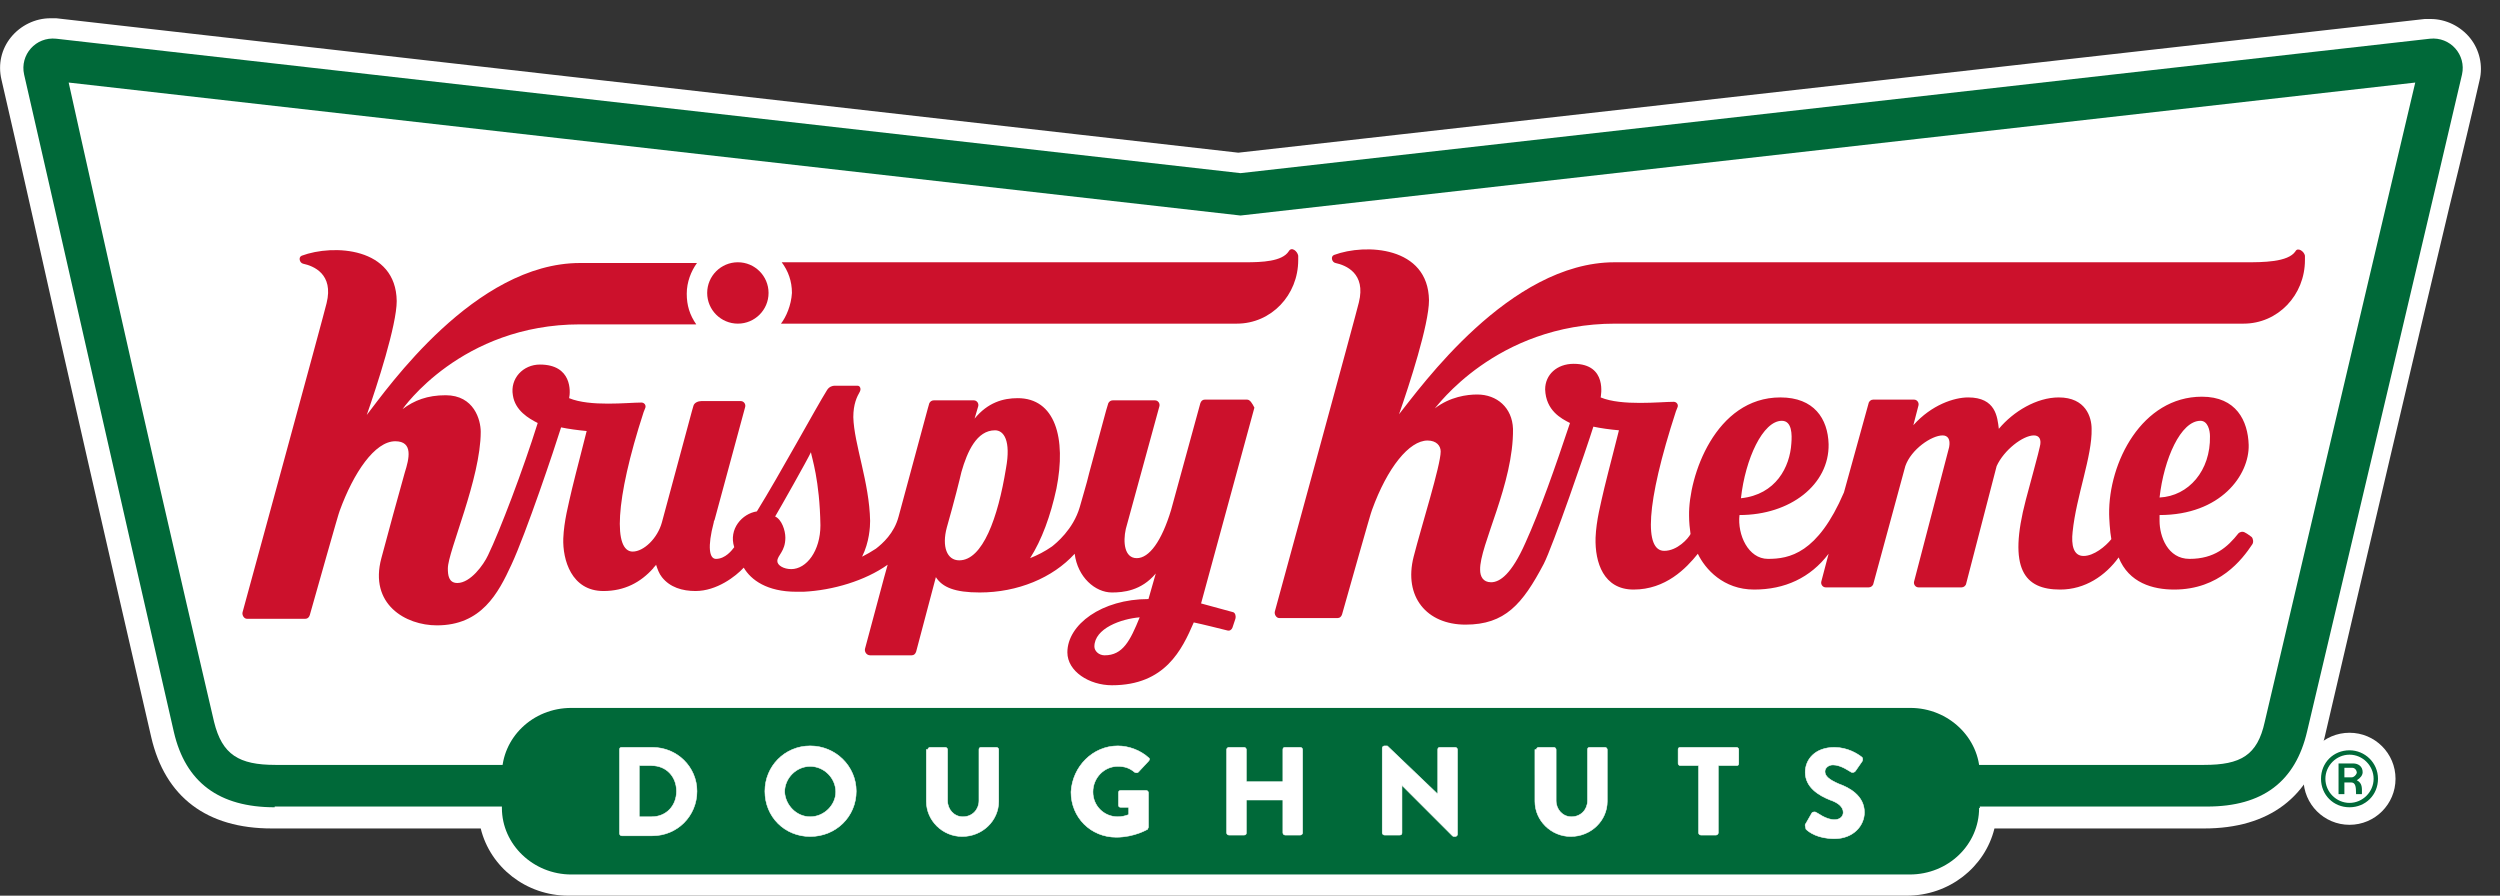 <?xml version="1.0" encoding="utf-8"?>
<!-- Generator: Adobe Illustrator 27.2.0, SVG Export Plug-In . SVG Version: 6.00 Build 0)  -->
<svg version="1.1" id="Layer_1" xmlns="http://www.w3.org/2000/svg" xmlns:xlink="http://www.w3.org/1999/xlink" x="0px" y="0px"
	 viewBox="0 0 342.2 122.6" style="enable-background:new 0 0 342.2 122.6;" xml:space="preserve">
<rect x="0" y="0" width="342.2" height="122.6" fill="#333333" stroke="none"/>
<style type="text/css">
	.st0{fill:#FFFFFF;}
	.st1{fill:#006939;}
	.st2{fill:#FFFFFF;stroke:#FFFFFF;stroke-width:7.253000e-02;stroke-linecap:round;stroke-linejoin:round;stroke-miterlimit:10;}
	.st3{fill:#CC112C;}
</style>
<g>
	<circle class="st0" cx="321.6" cy="106.6" r="6.3"/>
	<g>
		<path class="st0" d="M77.8,122.6c-5.8,0-10.7-3.9-12-9.2H37.2c-8.9,0-14.6-4.3-16.5-12.5C15.1,76.6,8.9,49.6,4.5,29.8
			c-1.8-8-3.3-14.6-4.3-18.9c-0.5-2.1,0-4.2,1.3-5.8c1.3-1.6,3.3-2.6,5.4-2.6c0.3,0,0.5,0,0.8,0l161.8,18.4L331.9,2.6
			c0.3,0,0.5,0,0.8,0c2.1,0,4.1,1,5.4,2.6c1.3,1.6,1.8,3.8,1.3,5.8c-0.9,4-2.3,9.9-4.1,17.2c-4.6,19.3-11.3,47.8-17.1,72.7
			c-1.9,8.2-7.6,12.5-16.5,12.5H273c-1.3,5.3-6.2,9.2-12,9.2H77.8z"/>
		<g>
			<path class="st1" d="M37.6,110.5c-7.6,0-12.2-3.4-13.8-10.3C15.9,65.8,6.7,24.9,3.3,10.2C2.7,7.5,4.9,5,7.7,5.3l162.1,18.4
				L332.6,5.3c2.8-0.3,5,2.2,4.4,4.9c-3.4,14.6-13.1,55.7-21.2,89.9c-1.6,6.9-6.1,10.3-13.7,10.3H37.6z"/>
			<path class="st0" d="M301.7,104.7c5,0,7.3-1.3,8.3-5.9c10.1-43.1,20.6-87.5,20.6-87.5L169.8,29.5L9.4,11.3
				c0,0,9.8,44.4,19.9,87.5c1.1,4.5,3.4,5.9,8.4,5.9L301.7,104.7z"/>
			<path class="st1" d="M270.9,110.6c0,5-4.2,9.1-9.5,9.1H78.2c-5.2,0-9.5-4.1-9.5-9.1V106c0-5,4.2-9.1,9.5-9.1h183.3
				c5.2,0,9.5,4.1,9.5,9.1V110.6z"/>
			<g>
				<path class="st2" d="M84.8,102.6c0-0.2,0.1-0.3,0.3-0.3h4.2c3.4,0,6.1,2.7,6.1,6c0,3.4-2.7,6.1-6.1,6.1h-4.2
					c-0.2,0-0.3-0.2-0.3-0.3V102.6z M89.2,111.8c2,0,3.4-1.5,3.4-3.5c0-2-1.4-3.5-3.4-3.5h-1.7v7H89.2z"/>
				<path class="st2" d="M110.9,102.1c3.5,0,6.3,2.8,6.3,6.2c0,3.5-2.8,6.2-6.3,6.2c-3.5,0-6.2-2.7-6.2-6.2
					C104.7,104.9,107.4,102.1,110.9,102.1z M110.9,111.8c1.9,0,3.5-1.6,3.5-3.4c0-1.9-1.6-3.5-3.5-3.5c-1.9,0-3.5,1.6-3.5,3.5
					C107.5,110.2,109,111.8,110.9,111.8z"/>
				<path class="st2" d="M127,102.6c0-0.2,0.2-0.3,0.3-0.3h2.1c0.2,0,0.3,0.2,0.3,0.3v7c0,1.2,0.9,2.2,2.1,2.2c1.3,0,2.2-1,2.2-2.2
					v-7c0-0.2,0.1-0.3,0.3-0.3h2.1c0.2,0,0.3,0.2,0.3,0.3v7.1c0,2.6-2.2,4.8-5,4.8c-2.7,0-4.9-2.2-4.9-4.8V102.6z"/>
				<path class="st2" d="M153,102.1c1.5,0,3.1,0.6,4.2,1.6c0.2,0.1,0.2,0.3,0,0.5l-1.4,1.5c-0.1,0.1-0.3,0.1-0.5,0
					c-0.7-0.6-1.4-0.8-2.3-0.8c-1.9,0-3.4,1.6-3.4,3.5c0,1.9,1.5,3.4,3.4,3.4c0.5,0,1-0.1,1.5-0.3v-1h-1.1c-0.2,0-0.3-0.1-0.3-0.3
					v-1.7c0-0.2,0.1-0.3,0.3-0.3h3.5c0.2,0,0.3,0.2,0.3,0.3l0,4.7c0,0.1-0.1,0.2-0.1,0.3c0,0-1.8,1.1-4.3,1.1
					c-3.5,0-6.2-2.7-6.2-6.2C146.8,104.9,149.6,102.1,153,102.1z"/>
				<path class="st2" d="M167.9,102.6c0-0.2,0.2-0.3,0.3-0.3h2.1c0.2,0,0.3,0.2,0.3,0.3v4.4h5v-4.4c0-0.2,0.1-0.3,0.3-0.3h2.1
					c0.2,0,0.3,0.2,0.3,0.3V114c0,0.2-0.2,0.3-0.3,0.3h-2.1c-0.2,0-0.3-0.2-0.3-0.3v-4.5h-5v4.5c0,0.2-0.1,0.3-0.3,0.3h-2.1
					c-0.2,0-0.3-0.2-0.3-0.3V102.6z"/>
				<path class="st2" d="M189.2,102.4c0-0.2,0.2-0.3,0.3-0.3h0.4l6.9,6.6h0v-6.1c0-0.2,0.1-0.3,0.3-0.3h2.1c0.2,0,0.3,0.2,0.3,0.3
					v11.6c0,0.2-0.2,0.3-0.3,0.3H199c-0.1,0-0.2-0.1-0.2-0.1l-6.9-6.9h0v6.5c0,0.2-0.1,0.3-0.3,0.3h-2.1c-0.2,0-0.3-0.2-0.3-0.3
					L189.2,102.4z"/>
				<path class="st2" d="M210.3,102.6c0-0.2,0.2-0.3,0.3-0.3h2.1c0.2,0,0.3,0.2,0.3,0.3v7c0,1.2,0.9,2.2,2.1,2.2
					c1.3,0,2.2-1,2.2-2.2v-7c0-0.2,0.1-0.3,0.3-0.3h2.1c0.2,0,0.3,0.2,0.3,0.3v7.1c0,2.6-2.2,4.8-5,4.8c-2.7,0-4.9-2.2-4.9-4.8
					V102.6z"/>
				<path class="st2" d="M232.4,104.8H230c-0.2,0-0.3-0.2-0.3-0.3v-1.9c0-0.2,0.1-0.3,0.3-0.3h7.7c0.2,0,0.3,0.2,0.3,0.3v1.9
					c0,0.2-0.1,0.3-0.3,0.3h-2.5v9.2c0,0.2-0.2,0.3-0.3,0.3h-2.1c-0.2,0-0.3-0.2-0.3-0.3V104.8z"/>
				<path class="st2" d="M247.2,112.7l0.8-1.4c0.1-0.2,0.5-0.2,0.6-0.1c0.1,0,1.3,1,2.5,1c0.7,0,1.2-0.4,1.2-1
					c0-0.7-0.6-1.3-1.8-1.7c-1.5-0.6-3.4-1.7-3.4-3.8c0-1.7,1.3-3.4,4-3.4c1.8,0,3.2,0.9,3.7,1.3c0.2,0.1,0.2,0.4,0.1,0.6l-0.9,1.3
					c-0.1,0.2-0.4,0.3-0.6,0.2c-0.2-0.1-1.4-1-2.5-1c-0.6,0-1.1,0.4-1.1,0.9c0,0.6,0.5,1.1,1.9,1.7c1.4,0.5,3.5,1.6,3.5,3.9
					c0,1.8-1.5,3.6-4.1,3.6c-2.3,0-3.5-0.9-3.9-1.3C247.1,113,247,112.9,247.2,112.7z"/>
			</g>
			<g>
				<path class="st3" d="M221.1,44.3c1.3,0,86,0,86,0c4.7,0,8.4-3.9,8.4-8.7c0,0,0-0.4,0-0.6c-0.1-0.6-1-1.2-1.3-0.6
					c-1,1.5-4.5,1.5-6.8,1.5c0,0-85.6,0-86.4,0c-14.4,0-26.6,17.2-29.5,20.8c1.4-4,4.1-12.3,4.1-15.6c-0.1-7.4-8.7-7.8-13-6.2
					c-0.5,0.2-0.3,1,0.2,1.1c1.4,0.3,4.2,1.4,3.2,5.4c-0.1,0.6-11.5,42.3-11.5,42.3c-0.1,0.4,0.2,0.9,0.6,0.9h8
					c0.3,0,0.5-0.2,0.6-0.5c0.8-2.8,4-14.2,4.1-14.3c2.1-5.8,5.1-9.5,7.6-9.5c1.2,0,1.8,0.7,1.8,1.5c0,1.9-2.6,10.1-3.7,14.4
					c-1.4,5.5,1.8,9.3,7.1,9.3c5.4,0,7.8-2.8,10.7-8.3c1.2-2.3,5.9-15.9,6.8-18.8c0.9,0.2,2.3,0.4,3.5,0.5c0,0.1-1.5,5.8-2,7.9
					c-0.5,2.2-1.1,4.4-1.2,6.8c-0.1,3.4,1.1,7.1,5.2,7.1c4.4,0,7.2-2.9,8.8-4.9c1,2.1,3.5,4.9,7.7,4.9c4.2,0,7.7-1.6,10.2-4.9
					l-1,3.8c-0.1,0.4,0.2,0.8,0.6,0.8h5.9c0.3,0,0.5-0.2,0.6-0.4l4.4-16.2c0.8-2.3,3.6-4.2,5.1-4.2c0.7,0,1.1,0.5,0.9,1.6l-4.8,18.4
					c-0.1,0.4,0.2,0.8,0.6,0.8h5.9c0.3,0,0.5-0.2,0.6-0.4l4.2-16.2c1-2.2,3.6-4.2,5.1-4.2c0.7,0,1.1,0.5,0.8,1.6
					c0,0.2-1.5,5.7-1.9,7.2c-2.5,9.5-0.2,12.3,4.7,12.3c3.4,0,6.2-1.9,8-4.4c1.4,3.5,4.7,4.4,7.6,4.4c6.2,0,9.3-4.1,10.7-6.2
					c0.2-0.3,0.1-0.8-0.1-1c-0.3-0.2-0.5-0.4-0.9-0.6c-0.3-0.2-0.7-0.1-0.9,0.1c-1.5,1.9-3.3,3.5-6.7,3.5c-3,0-4.1-3.1-4.1-5.2
					c0-0.3,0-0.5,0-0.8c8.4,0,12.3-5.5,12.2-9.6c-0.1-3.3-1.7-6.6-6.4-6.6c-8.2,0-12.8,9-12.7,16.1c0,0.4,0.1,2.4,0.3,3.4
					c-0.8,1-2.4,2.3-3.8,2.3c-1.4,0-1.7-1.5-1.5-3.3c0.5-4.9,2.7-10.4,2.6-14.1c0-1.6-0.8-4.3-4.5-4.3c-3,0-6.2,1.9-8.2,4.3
					c-0.2-1.6-0.4-4.3-4.2-4.3c-1.9,0-5,1-7.5,3.8l0.7-2.7c0.1-0.4-0.2-0.8-0.6-0.8h-5.6c-0.3,0-0.5,0.2-0.6,0.4
					c0,0-3.3,11.9-3.4,12.3c-3.6,8.4-7.5,9.1-10.4,9.1c-2.7,0-4.2-3.3-3.9-6c7,0,12.3-4.2,12.2-9.7c-0.1-3.5-2-6.4-6.6-6.4
					c-8.9,0-12.6,10.8-12.5,16.2c0,0.9,0.1,1.8,0.2,2.5c-0.3,0.6-1.8,2.3-3.6,2.3c-2.7,0-2.6-6.2,1.6-19.1l0.2-0.5
					c0.2-0.4-0.1-0.8-0.5-0.8c-1.9,0-7.1,0.6-10-0.6c0-0.1,1-4.6-3.7-4.6c-2.3,0-3.9,1.5-3.9,3.5c0.1,2.9,2.2,4,3.4,4.6
					c-2,6-4.1,12-6.1,16.4c-1.9,4.3-3.5,5.4-4.7,5.4c-1.1,0-1.5-0.8-1.5-1.7c-0.1-3.3,4.6-11.8,4.5-19.3c-0.1-2.9-2.2-4.7-4.9-4.7
					c-1.4,0-3.7,0.3-5.8,1.9C196.5,55.9,204.7,44.3,221.1,44.3z M301.2,57.6c1,0,1.3,1.3,1.3,2.1c0.1,4.7-2.9,8.2-6.9,8.4
					C296.2,62.8,298.5,57.6,301.2,57.6z M243.9,57.6c1.4,0,1.4,1.9,1.3,3.1c-0.2,3.2-2.1,7-6.9,7.5
					C238.9,62.8,241.3,57.6,243.9,57.6z"/>
				<path class="st3" d="M106.9,44.3l62.4,0c4.7,0,8.4-3.9,8.4-8.7c0,0,0-0.4,0-0.6c-0.1-0.6-0.9-1.3-1.3-0.6
					c-0.9,1.4-3.7,1.5-5.9,1.5c0,0-57.8,0-63.5,0c0.9,1.2,1.4,2.6,1.4,4.2C108.3,41.8,107.6,43.4,106.9,44.3z"/>
				<circle class="st3" cx="101" cy="40.1" r="4.2"/>
			</g>
			<path class="st3" d="M170.7,54.7h-5.8c-0.3,0-0.5,0.2-0.6,0.5l-4,14.6c-1.3,4.3-3,6.6-4.7,6.6c-1.7,0-1.9-2.2-1.5-4l4.6-16.8
				c0.1-0.4-0.2-0.8-0.6-0.8h-5.8c-0.3,0-0.5,0.2-0.6,0.4l-0.3,1l-2.3,8.5c-0.4,1.7-0.9,3.2-1.3,4.7l0,0c-0.9,3.1-3.3,5-3.8,5.4
				c-1,0.7-2,1.2-3,1.6c1.6-2.5,2.8-5.8,3.6-9.5c1.4-7-0.2-12.4-5.3-12.4c-2,0-4.1,0.6-5.9,2.8l0.5-1.7c0.1-0.4-0.2-0.8-0.6-0.8
				h-5.5c-0.3,0-0.5,0.2-0.6,0.4l-0.2,0.7l-4,14.8c-0.6,2.3-2.2,3.7-3.1,4.4c-0.6,0.4-1.3,0.8-1.9,1.1c1-2,1.1-4.1,1.1-4.9
				c-0.1-5.3-2.2-10.5-2.3-14.2c0-1.8,0.5-2.8,0.9-3.5c0.2-0.4,0-0.8-0.3-0.8c-0.2,0-3.1,0-3.2,0c-0.2,0-0.7,0.1-1,0.6
				c-1.5,2.4-6.5,11.6-9.6,16.6c-2,0.3-3.9,2.4-3.1,4.9c-0.3,0.4-1.2,1.6-2.5,1.6c-0.9,0-1.2-1.6-0.3-5c0-0.2,0.1-0.3,0.1-0.3
				l4.2-15.5c0.1-0.4-0.2-0.8-0.6-0.8h-5.4c-0.4,0-1,0.2-1.1,0.7l-0.2,0.7c0,0-3.5,13-4.1,15.2c-0.6,2.2-2.5,4-4,4
				c-2.6,0-2.5-6.8,1.5-19.1l0.2-0.5c0.2-0.4-0.1-0.8-0.5-0.8c-1.9,0-7,0.6-9.9-0.6c0.2-0.9,0.4-4.6-4-4.6c-2.3,0-4.1,1.9-3.7,4.2
				c0.3,2.1,2.2,3.2,3.4,3.8c-2,6.4-5.2,14.8-6.8,18.1c-0.6,1.3-2.4,3.8-4.2,3.8c-1.2,0-1.3-1.1-1.3-2c0-2.3,4.5-12.3,4.5-18.7
				c0-1.6-0.9-5-4.8-5c-2.5,0-4.3,0.7-5.9,1.9c0,0,8-11.6,24.3-11.6c1.3,0,14.4,0,15.9,0c-0.9-1.3-1.3-2.6-1.3-4.2
				c0-1.6,0.6-3.1,1.4-4.2c-1.3,0-14.7,0-16,0c-14.4,0-26.4,17.2-29.2,20.8c1.4-4,4.1-12.3,4.1-15.6c-0.1-7.4-8.7-7.8-13-6.2
				c-0.5,0.2-0.3,1,0.2,1.1c1.4,0.3,4.2,1.4,3.2,5.4c-0.1,0.6-11.5,42.3-11.5,42.3c-0.1,0.4,0.2,0.9,0.6,0.9h8
				c0.3,0,0.5-0.2,0.6-0.5c0.8-2.8,4-14.2,4.1-14.3c1.9-5.2,4.8-9.5,7.6-9.5c2.5,0,1.9,2.4,1.3,4.3c-1.1,3.9-2.1,7.6-3.2,11.7
				c-1.7,6.3,3.3,9.2,7.6,9.2c6.1,0,8.4-4.4,10.2-8.3c2-4.3,5.9-15.9,6.8-18.8c0.9,0.2,2.4,0.4,3.5,0.5c0,0.1-1.5,5.8-2,7.9
				c-0.5,2.2-1.1,4.4-1.2,6.8c-0.1,2.9,1.1,7.2,5.5,7.2c2.9,0,5.1-1.2,6.8-3.1c0.1-0.2,0.3-0.3,0.4-0.5c0.2,0.6,0.4,1.2,0.8,1.7
				c1.1,1.4,2.8,1.9,4.6,1.9c2.9,0,5.5-2,6.6-3.2c1,1.7,3.2,3.3,7.2,3.3c0.3,0,0.7,0,1,0c4-0.2,8.4-1.5,11.5-3.7l-0.5,1.8l-2.6,9.7
				c-0.1,0.4,0.2,0.9,0.7,0.9h5.7c0.3,0,0.5-0.2,0.6-0.5l2.7-10.2c0.9,1.4,2.6,2.1,6,2.1c0,0,0,0,0,0c5.2,0,10-2,13-5.3
				c0.4,3.2,2.8,5.3,5.1,5.3c1.5,0,4-0.2,6-2.6c0,0-0.8,2.8-1,3.5c-6.4,0-11.1,3.5-11.1,7.3c0,2.6,3,4.5,6.1,4.5
				c7.3,0,9.6-4.9,11.2-8.6c1,0.2,3.8,0.9,4.6,1.1c0.3,0.1,0.6-0.1,0.7-0.4l0.4-1.2c0.1-0.3,0-0.8-0.3-0.9l-4.4-1.2l7.3-26.8
				C171.4,55.2,171.1,54.7,170.7,54.7z M108.3,77.9c-1,0-1.9-0.5-1.9-1.1c0-0.8,1.1-1.3,1.1-3.2c0-1-0.5-2.5-1.4-2.9
				c0.6-1,4.5-7.9,4.9-8.8c0.1,0.7,1.2,3.8,1.3,10C112.3,75.4,110.4,77.9,108.3,77.9z M137.7,64.1c-1.1,6.8-3.2,12.6-6.4,12.6
				c-1.7,0-2.4-1.9-1.7-4.5c1-3.5,1.8-6.7,2-7.6c0.8-2.8,2.1-5.7,4.6-5.7C137.4,58.9,138.4,60.3,137.7,64.1z M151.2,89.7
				c-0.8,0-1.4-0.6-1.4-1.2c0-2.5,3.7-3.8,6.2-4C154.7,87.7,153.7,89.7,151.2,89.7z"/>
			<g>
				<g>
					<path class="st1" d="M323.4,105.7c0-0.8-0.6-1.2-1.3-1.2c-0.7,0-1.2,0-2,0c0,1.4,0,2.8,0,4.2c0.3,0,0.5,0,0.8,0
						c0-0.5,0-1.1,0-1.6c0.3,0,0.7,0,0.9,0c0.6,0,0.7,0.5,0.7,1.6c0.2,0,0.6,0,0.8,0c0-0.8,0.1-1.5-0.7-1.9
						C323.1,106.5,323.4,106.1,323.4,105.7z M321.9,106.4c-0.4,0-0.6,0-1,0c0-0.5,0-0.9,0-1.3c0.4,0,0.7,0,1.1,0
						c0.3,0,0.6,0.3,0.6,0.7C322.5,106.1,322.2,106.4,321.9,106.4z"/>
				</g>
				<path class="st1" d="M325.5,106.6c0,2.2-1.7,3.9-3.9,3.9c-2.2,0-3.9-1.7-3.9-3.9s1.7-3.9,3.9-3.9
					C323.7,102.7,325.5,104.4,325.5,106.6z M321.6,103.3c-1.8,0-3.3,1.5-3.3,3.3s1.5,3.3,3.3,3.3s3.3-1.5,3.3-3.3
					S323.4,103.3,321.6,103.3z"/>
			</g>
		</g>
	</g>
</g>
</svg>
